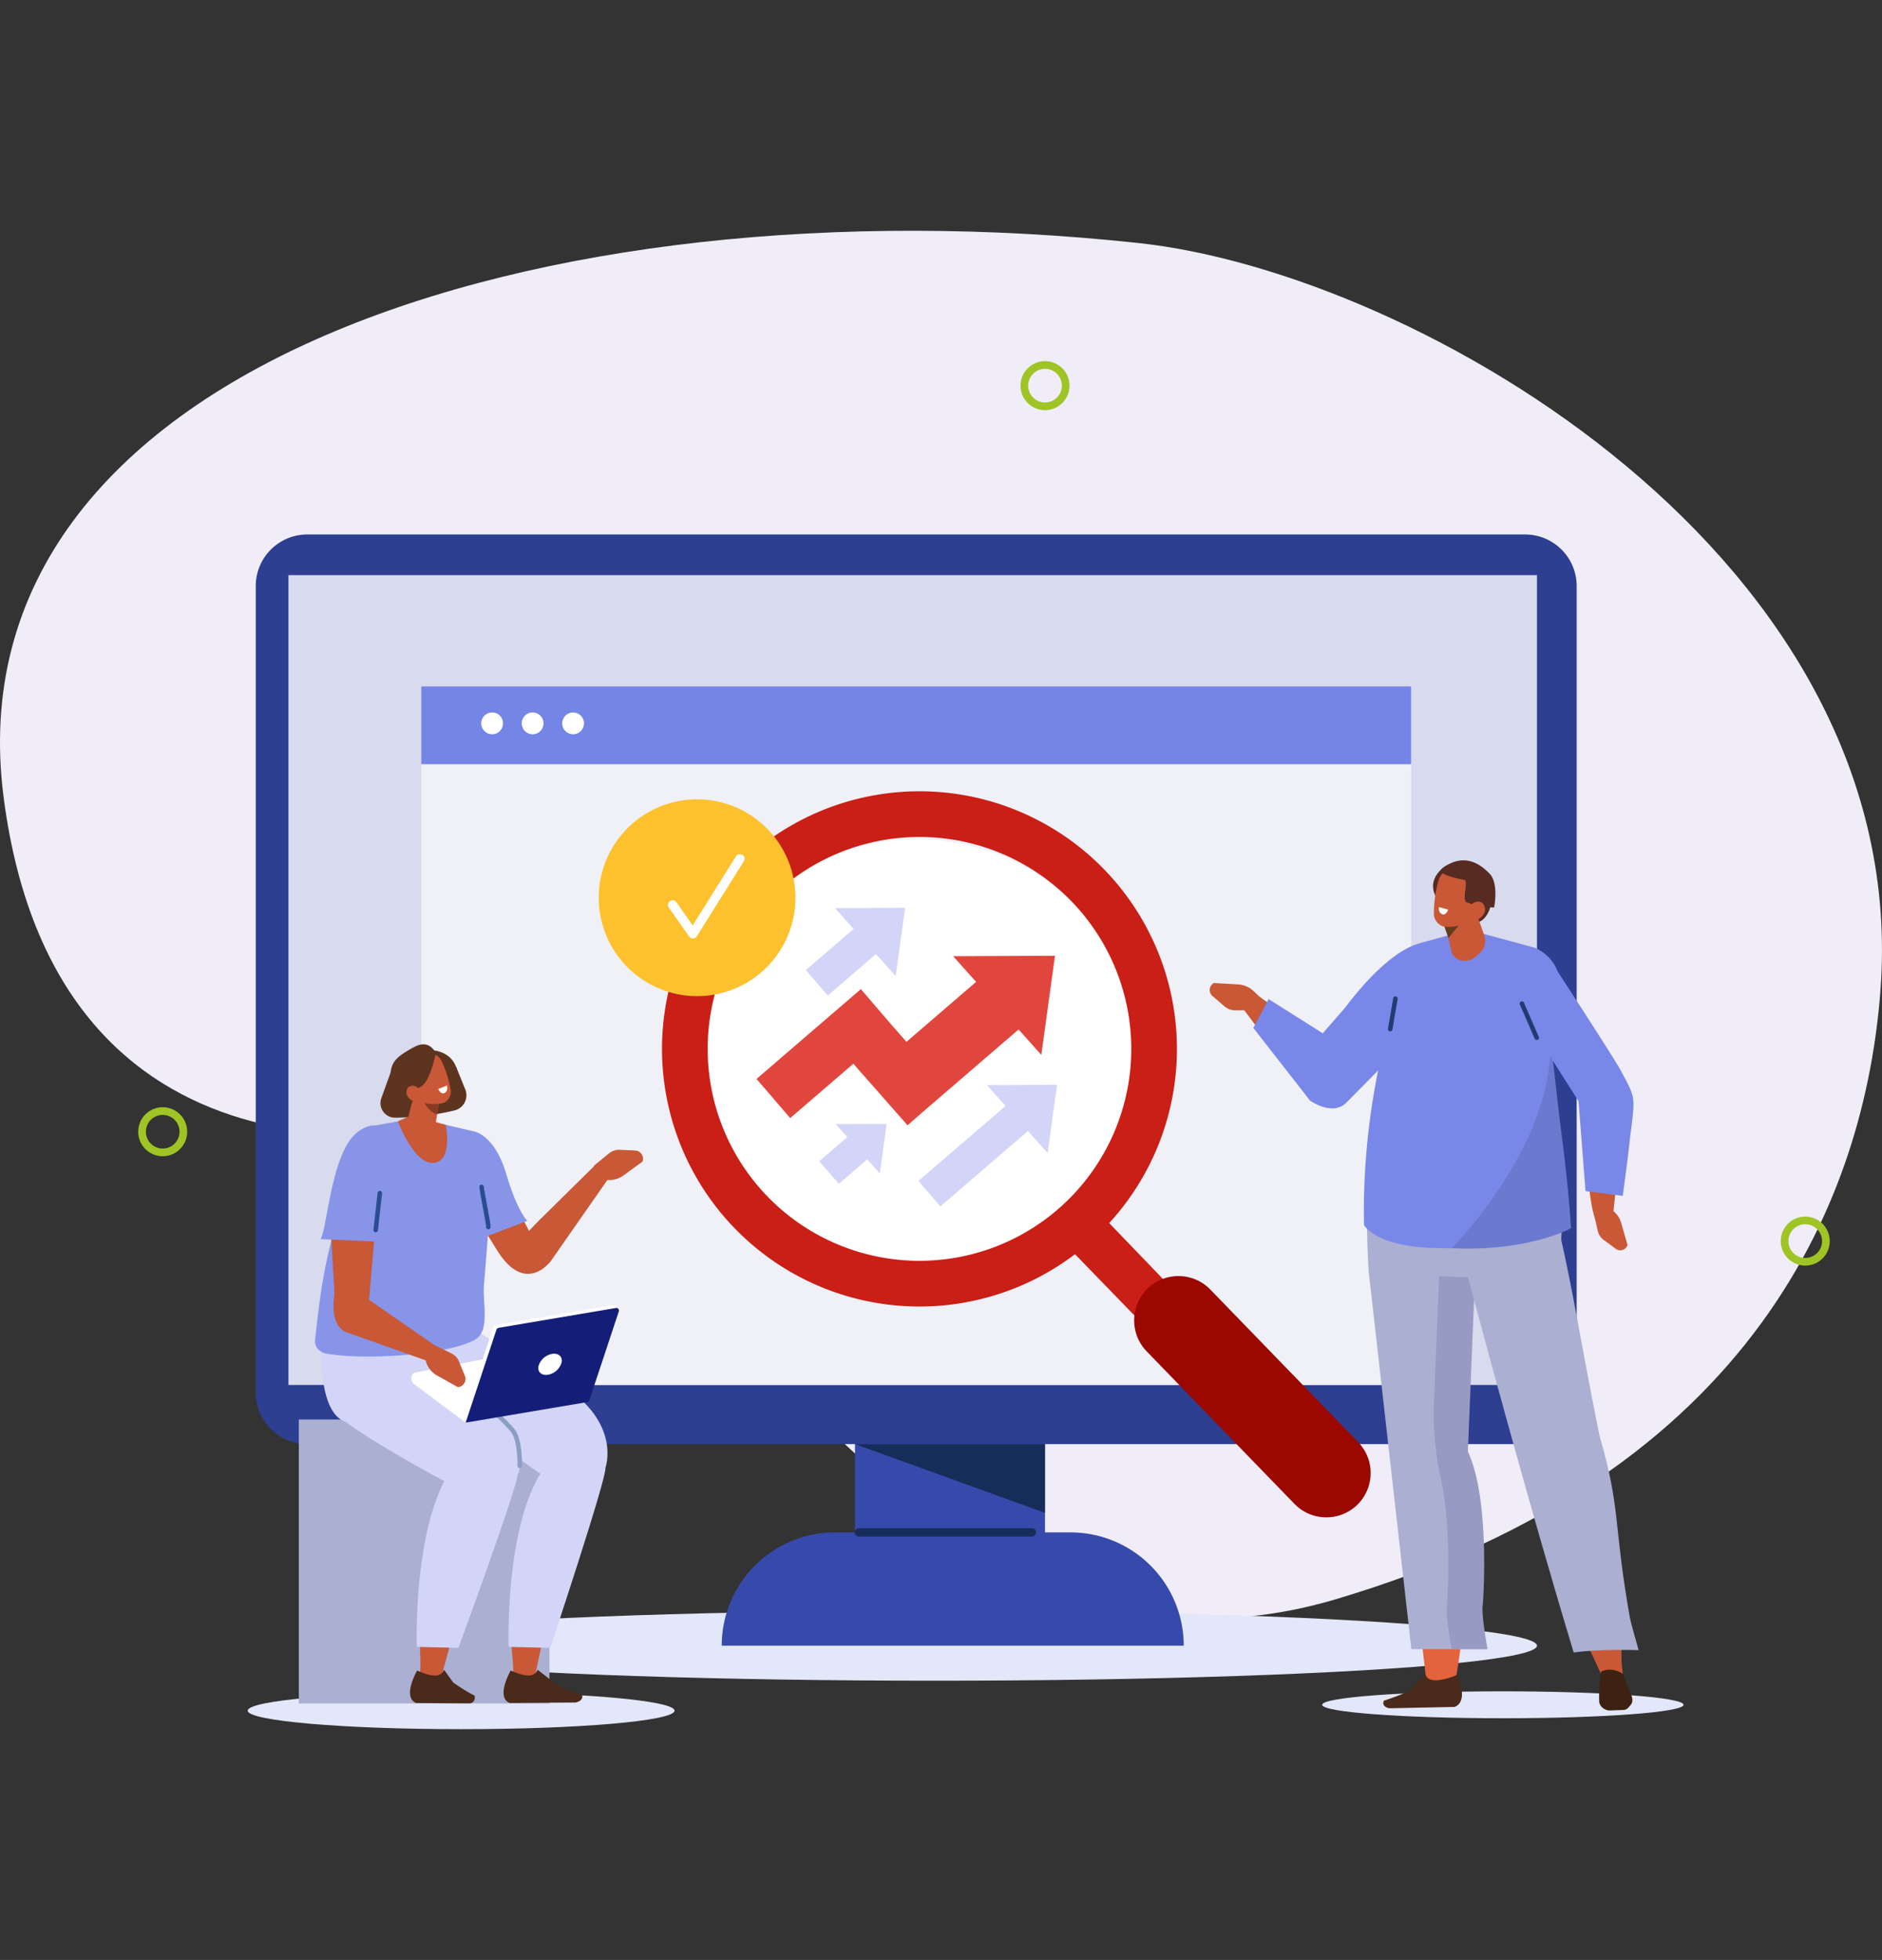 <svg xmlns="http://www.w3.org/2000/svg" xmlns:xlink="http://www.w3.org/1999/xlink" height="536" viewBox="0 0 515 536" width="515"><rect x="0" y="0" width="515" height="536" fill="#333333" stroke="none"/><clipPath id="a"><path d="m986 716h515v536h-515z"></path></clipPath><g clip-path="url(#a)" transform="translate(-986 -716)"><g transform="translate(-188.532 573.679)"><path d="m1689.1 413.32c-4.214 55.1-33.232 132.088-149.241 166.416-126.259 37.364-186.789-142.149-239.729-129.912 0 0-109.513 27.6-124.616-89.53s146.486-169.126 310.559-151.51c76.343 8.197 212.065 86.376 203.027 204.536z" fill="#f0edf8"></path><ellipse cx="164.571" cy="9.581" fill="#e3e7fa" rx="164.571" ry="9.581" transform="translate(1265.98 582.793)"></ellipse><path d="m0 0h52.005v93.552h-52.005z" fill="#364aab" transform="translate(1408.491 491.755)"></path><path d="m1607.651 789.192h-126.425a30.977 30.977 0 0 1 30.977-30.977h64.47a30.978 30.978 0 0 1 30.977 30.978z" fill="#364aab" transform="translate(-109.198 -196.818)"></path><path d="m1537.85 720.714h52v18.8z" fill="#172d59" transform="translate(-129.359 -183.466)"></path><path d="m0 0h47.389" fill="none" stroke="#172d59" stroke-linecap="round" stroke-linejoin="round" stroke-width="2.281" transform="translate(1409.533 561.396)"></path><path d="m1630.572 583.17h-333.256a14.105 14.105 0 0 1 -14.105-14.105v-220.551a14.106 14.106 0 0 1 14.106-14.106h333.256a14.105 14.105 0 0 1 14.1 14.106v220.55a14.106 14.106 0 0 1 -14.101 14.106z" fill="#2e3e91" transform="translate(-38.695 -45.922)"></path><path d="m0 0h341.658v221.47h-341.658z" fill="#d8daed" transform="translate(1253.464 299.605)"></path><path d="m0 0h270.872v191.042h-270.872z" fill="#eff1f7" transform="translate(1289.813 330.033)"></path><ellipse cx="59.65" cy="57.787" fill="#fff" rx="59.65" ry="57.787" transform="translate(1365.943 371.877)"></ellipse><circle cx="5.655" cy="5.655" fill="none" r="5.655" stroke="#9fc426" stroke-linecap="round" stroke-miterlimit="10" stroke-width="2.1" transform="translate(1662.872 476.079)"></circle><circle cx="5.655" cy="5.655" fill="none" r="5.655" stroke="#9fc426" stroke-linecap="round" stroke-miterlimit="10" stroke-width="2.1" transform="matrix(.707 -.707 .707 .707 1452.498 247.788)"></circle><circle cx="5.655" cy="5.655" fill="none" r="5.655" stroke="#9fc426" stroke-linecap="round" stroke-miterlimit="10" stroke-width="2.1" transform="matrix(.229 -.973 .973 .229 1212.257 456.029)"></circle><path d="m0 0h270.872v21.289h-270.872z" fill="#7585e6" transform="translate(1289.813 330.033)"></path><path d="m1384.99 412.975a2.978 2.978 0 1 1 -2.978-2.978 2.977 2.977 0 0 1 2.978 2.978z" fill="#fff" transform="translate(-72.813 -72.835)"></path><path d="m1402.2 412.975a2.978 2.978 0 1 1 -2.978-2.978 2.978 2.978 0 0 1 2.978 2.978z" fill="#fff" transform="translate(-78.939 -72.835)"></path><path d="m1419.4 412.975a2.978 2.978 0 1 1 -2.978-2.978 2.978 2.978 0 0 1 2.978 2.978z" fill="#fff" transform="translate(-85.066 -72.835)"></path><path d="m0 0h22.382v9.196h-22.382z" fill="#d2d5f7" transform="matrix(.758 -.652 .652 .758 1395.046 407.609)"></path><path d="m1529.372 493.046 19.177-.088-2.576 18.661z" fill="#d2d5f7" transform="translate(-126.341 -102.373)"></path><path d="m0 0h36.581v9.196h-36.581z" fill="#d2d5f7" transform="matrix(.758 -.652 .652 .758 1425.861 465.273)"></path><path d="m1593.938 568.21 19.177-.089-2.576 18.661z" fill="#d2d5f7" transform="translate(-149.329 -129.136)"></path><path d="m1537.426 594.206-9.388 8.082-5.367-6.157 9.388-8.082z" fill="#d2d5f7" transform="translate(-123.955 -136.231)"></path><path d="m1529.669 584.791 13.931-.064-1.871 13.556z" fill="#d2d5f7" transform="translate(-126.446 -135.048)"></path><path d="m1573.948 540.434 3.744-27.115-27.863.129 6.273 7.019-19.054 16.392-3.726-4.23-8.759-10.181-28.545 24.557 9.213 10.709 17.28-14.866 14.841 16.846 3.839-3.382 26.542-22.833z" fill="#e1463e" transform="translate(-114.466 -109.623)"></path><path d="m1653.142 657.378 8.985-8.672-32.361-33.632-8.659 9.3z" fill="#c91f16" transform="translate(-159.003 -145.853)"></path><path d="m1717.525 711.937a12.171 12.171 0 0 0 .271-17.165l-40.469-41.745a12.174 12.174 0 0 0 -17.158-.27 12.172 12.172 0 0 0 -.27 17.165l40.469 41.745a12.173 12.173 0 0 0 17.157.27z" fill="#9b0800" transform="translate(-171.602 -158.058)"></path><path d="m1475.706 562.952a70.453 70.453 0 1 0 1.573-99.623 70.452 70.452 0 0 0 -1.573 99.623zm8.975-8.7a57.956 57.956 0 1 1 81.952 1.294 57.956 57.956 0 0 1 -81.952-1.29z" fill="#c91f16" transform="translate(-100.164 -84.755)"></path><path d="m1356.9 560.372 2.516 6.221a4.254 4.254 0 0 1 -3.005 5.748 71.12 71.12 0 0 1 -16.286 1.963 3.973 3.973 0 0 1 -3.685-5.313l3.168-8.751z" fill="#5c3420" transform="translate(-57.563 -126.329)"></path><ellipse cx="58.404" cy="5.063" fill="#e3e7fa" rx="58.404" ry="5.063" transform="translate(1242.314 605.083)"></ellipse><path d="m0 0h68.581v77.651h-68.581z" fill="#abafd1" transform="translate(1256.297 530.52)"></path><path d="m1353.335 796.514c-.693 4.567-.1 8.726-.25 12.013-.089 1.983-.574.817 1.518 1.574 2.573.931 2.67 4.549 3.773 2.41l4.778-17.568z" fill="#c95836" fill-rule="evenodd" transform="translate(-63.534 -209.895)"></path><path d="m1398.72 708.39s4.568-12.355-12.213-22.867c-2.533-1.587-28.8-19.064-29.892-17.582-1.194 1.628-18.15 1.023-17.734 2.053 6.925 17.169 44.79 41.869 44.79 41.869z" fill="#d2d5f7" transform="translate(-58.514 -164.644)"></path><path d="m1368.2 713s1.963-7.779-5.928-15.729c-8.792-8.858-26.59-21.537-27.828-20.206-1.359 1.463-15.466 20.632-14.761 21.174 9.921 7.622 31.776 19 31.776 19z" fill="#d2d5f7" transform="translate(-51.673 -167.892)"></path><path d="m1379.3 728.925c.412 2.711-16.3 48.01-16.3 48.01l-11.384-.285s-1.556-44.517 15.592-54.573c-.008 0 11.879 5.456 12.092 6.848z" fill="#d2d5f7" transform="translate(-63.035 -183.951)"></path><path d="m1391.815 796.514c-.422 4.567.418 8.726.466 12.013.03 1.983-.527.817 1.618 1.574 2.64.931 2.953 4.549 3.933 2.41l3.748-17.568z" fill="#c95836" fill-rule="evenodd" transform="translate(-77.321 -209.895)"></path><path d="m1397.829 816.549 5.134 3.988c1.044.994 6.992 2.814 6.992 2.814.518 1.257-.716 1.961-1.734 2.157l-17.938.131s-4.087-.748.156-8.88c3.167 1.357 6.361 2.31 7.39-.21z" fill="#4a2a1a" fill-rule="evenodd" transform="translate(-76.188 -217.588)"></path><path d="m1358.084 816.549 2.506 3.486a50.7 50.7 0 0 0 5.8 3.577 1.546 1.546 0 0 1 -1.308 2.128l-14.542-.1s-4.087-.748.156-8.88c3.165 1.356 6.361 2.309 7.388-.211z" fill="#4a2a1a" fill-rule="evenodd" transform="translate(-62.036 -217.588)"></path><path d="m1417.138 727.69c.412 2.711-15.1 49.245-15.1 49.245l-11.384-.285s-1.556-44.517 15.592-54.573c.004 0 10.68 4.223 10.892 5.613z" fill="#d2d5f7" transform="translate(-76.938 -183.951)"></path><path d="m1359.184 695.774c-.806-1.756-21.842-21.927-23.149-22.787l4.137-9.8.361-1.584-2.86-.276-4.283-3.188-1.158 2.663-20.334-1.96s-4.232 29.65 5.508 33.395 29.022 4.875 29.022 4.875c14.449 3.3 14.348 2.131 12.756-1.338z" fill="#d2d5f7" transform="translate(-48.583 -161.187)"></path><path d="m1387.786 718.213s.121-6.655-1.694-9.317-12.462-11.977-12.1-11.857" fill="none" stroke="#8c9ec4" stroke-linecap="round" stroke-linejoin="round" stroke-width="1.239" transform="translate(-71.015 -175.036)"></path><path d="m1364.2 699.964 28.315-5.424c5.966-1.143 6.42-9.916.67-12.937l-5.136-2.7-37.46 7.313c-1.44.281-1.705 2.307-.426 3.263z" fill="#fff" transform="translate(-62.241 -168.58)"></path><g fill-rule="evenodd"><path d="m1371.115 693.066 33.716-5.7 8.176-24.665a.717.717 0 0 0 -.75-1l-32.093 5.421a.849.849 0 0 0 -.645.58z" fill="#fff" transform="translate(-69.993 -162.454)"></path><path d="m1372.405 694.26 33.716-5.7 8.179-24.66a.716.716 0 0 0 -.749-1l-32.093 5.421a.85.85 0 0 0 -.645.58z" fill="#141e79" transform="translate(-70.453 -162.879)"></path><path d="m1403.325 685.764c-.3 1.573.875 2.608 2.625 2.312a4.738 4.738 0 0 0 3.715-3.384c.3-1.573-.874-2.608-2.625-2.312a4.74 4.74 0 0 0 -3.715 3.384z" fill="#fff" transform="translate(-81.445 -169.799)"></path><path d="m1355.437 553.423s7.816-.126 7.45 8.668-11.429-.085-11.429-.085z" fill="#5c3420" transform="translate(-62.994 -123.902)"></path><path d="m1389.268 621.066-10.115-19.642c-2.838-6.139-7.1-7.837-11.359-3.8a5.666 5.666 0 0 0 -.536 6.857l11.656 18.711c5.861 9.407 11.538 6.441 14.339 3.22z" fill="#c95836" transform="translate(-68.301 -138.86)"></path><path d="m1395.724 622.7s3.833 10.221 8.125 6.114l17.806-25.507-5.693-.8-15.313 15.1z" fill="#c95836" transform="translate(-78.755 -141.38)"></path><path d="m1351.819 585.83-11.118-2.6a.146.146 0 0 1 -.053-.023l-1.568-1.087a.151.151 0 0 0 -.1-.027l-3.487.214h-.019l-10.847 1.97a.168.168 0 0 0 -.049.018c-4.474 2.464-4.523 3.251-6.544 9.119a.171.171 0 0 0 -.008.068l-3.494 15.215c0 .018-.281 1.65-.286 1.668-3.281 12.383-4.175 17.588-5.816 32.337-.372 3.349 3.115 3.939 3.2 3.953 11.943 1.91 33.661.057 40.518-3.833 4.228-2.4 2.086-9.963 2.483-14.941 1.728-21.66 2.949-30.357-2.793-41.981-.017-.034.028-.059-.019-.07z" fill="#8794e8" transform="translate(-47.665 -134.112)"></path><path d="m1356.675 569.267-1.571 9.861a3.369 3.369 0 0 1 -2.068 2.618 3.088 3.088 0 0 1 -3.183-.555l-.833-.731a4.32 4.32 0 0 1 -1.282-4.347l3.047-11.552z" fill="#c95836" transform="translate(-61.618 -127.868)"></path><path d="m1358.382 574.543-.616 3.228c-2.241-.705-3.445-2.815-4.431-5.221z" fill="#873b24" transform="translate(-63.663 -130.712)"></path><path d="m1347.034 560.834a2.773 2.773 0 0 1 1.432-3.587l4.7-1.977c1.35-.568 2.7.222 3.457 1.53a30.616 30.616 0 0 1 2.517 7.72 3.359 3.359 0 0 1 -1.606 3.783c-1.442.607-6.33.987-7.814-1.535a40.955 40.955 0 0 1 -2.687-5.934z" fill="#c95836" transform="translate(-61.347 -124.494)"></path><path d="m1363.129 568.45-2.365.937s.676 1.671 1.761 1.08.604-2.017.604-2.017z" fill="#fff" transform="translate(-66.308 -129.253)"></path><path d="m1324.611 652.828 2.274-26.555c.014-6.838-1.453-11.571-7.239-11.118l-2 1.21c-2.28.178-3.316 1.281-2.985 3.983l1.572 26.49z" fill="#c95836" transform="translate(-49.872 -145.871)"></path></g><path d="m1427.011 600.024 4.091-3.338a4.277 4.277 0 0 1 2.908-.958l4.286.2a2.233 2.233 0 0 1 1.936 3.045l-5.38 3.893a6.445 6.445 0 0 1 -4.39 1.095l-2.724-.26z" fill="#c95836" transform="translate(-89.895 -138.963)"></path><path d="m1316.974 653.636s-2.735 9.737 2.446 12.473l25.972 9.215-1.6-5.624-17.854-12.351z" fill="#c95836" fill-rule="evenodd" transform="translate(-50.46 -159.583)"></path><path d="m1357.261 678.587 4.754 2.3a4.275 4.275 0 0 1 2.1 2.231l1.627 3.97a2.233 2.233 0 0 1 -1.942 3.041l-5.8-3.235a6.448 6.448 0 0 1 -2.846-3.518l-.915-2.578z" fill="#c95836" transform="translate(-63.983 -168.467)"></path><path d="m1352.859 553.229s-1.531 8.222-4.26 9.356c-1.4.583-.952 2.692-1.948 3.7-1.805 1.831-6.269-3.354-6.251-5.925.026-3.79.789-5.351 4.794-7.725 2.445-1.446 5.281-3.243 7.665.594z" fill="#5c3420" fill-rule="evenodd" transform="translate(-59.057 -123.013)"></path><path d="m1347.906 571.857a1.966 1.966 0 0 0 2.8.436 2.163 2.163 0 0 0 -.14-2.939 1.967 1.967 0 0 0 -2.8-.436 2.164 2.164 0 0 0 .14 2.939z" fill="#c95836" fill-rule="evenodd" transform="translate(-61.497 -129.272)"></path><path d="m1327.846 596.905-.831 20.283-16.159-.7c1.812-4.022 2.754-20.506 8.4-27.658 1.4-1.779 3.9-3.378 5.949-3.434 3.852-.112 2.641 11.509 2.641 11.509z" fill="#8794e8" fill-rule="evenodd" transform="translate(-48.538 -135.284)"></path><path d="m1373.317 587.9s5.671.785 8.836 11.474 5.838 13 5.838 13l-16.7 6.34-2.553-24.659z" fill="#8794e8" fill-rule="evenodd" transform="translate(-69.147 -136.177)"></path><path d="m1381.028 622.452c.166-.511-1.8-9.811-1.84-11" fill="none" stroke="#2a4c91" stroke-linecap="round" stroke-linejoin="round" stroke-width="1.229" transform="translate(-72.868 -144.564)"></path><path d="m0 10.096 1.128-10.096" fill="none" stroke="#2a4c91" stroke-linecap="round" stroke-linejoin="round" stroke-width="1.229" transform="translate(1277.344 468.61)"></path><path d="m1356.707 583.727s2.059 9.935-3.319 10.4-9.778-11.377-9.778-11.377 3.6-1.6 3.769-1.592 9.328 2.569 9.328 2.569z" fill="#c95836" fill-rule="evenodd" transform="translate(-60.2 -133.777)"></path><path d="m1700.951 532.375h-5.376a4.481 4.481 0 0 1 -2.927-1.086l-3.3-2.839a2.171 2.171 0 0 1 .379-3.55l6.756.381a6.75 6.75 0 0 1 4.2 1.909l2.011 1.906z" fill="#c95836" transform="translate(-183.033 -113.747)"></path><path d="m1700.815 532.253s11.429 15.594 19.09 24.855c7.974 9.639 16.181-5.561 9.8-10.042-2.628-1.845-23.153-16.361-23.153-16.361z" fill="#c95836" fill-rule="evenodd" transform="translate(-187.383 -115.813)"></path><path d="m1769.912 509.5c-15.123-.775-27.521 13.242-38.612 31.445-.9 1.484 8.733 10.18 10 8.635a160.789 160.789 0 0 1 21.132-20.617z" fill="#c95836" fill-rule="evenodd" transform="translate(-198.215 -108.251)"></path><path d="m1753.5 507.87s-7.868 0-21.328 17.8l-6.039 6.916-14.806-9.351-4.188 7.89 15.517 19.87s6.107 4.383 9.906.584 16.266-16.461 16.266-16.461 8.764-24.981 4.672-27.248z" fill="#7988e8" transform="translate(-189.636 -107.683)"></path><path d="m1736.382 829.387c0 2.034 22.138 3.683 49.448 3.683s49.448-1.649 49.448-3.683-22.138-3.683-49.448-3.683-49.448 1.649-49.448 3.683z" fill="#e3e7fa" fill-rule="evenodd" transform="translate(-200.046 -220.848)"></path><path d="m1780.963 753.341s8.062-44.744-.037-62.448l6.577-60.7-28.35 1.951 13.895 121.625z" fill="#e3633d" fill-rule="evenodd" transform="translate(-208.154 -151.237)"></path><path d="m1773.937 818.7-4.19 4.09c-1.135 1.011-7.219 2.974-7.219 2.974-.639 1.256.515 1.916 1.505 2.082l17.786-.372s4.131-.853.732-8.765c-3.278 1.427-7.851 2.451-8.614-.009z" fill="#4a2a1a" fill-rule="evenodd" transform="translate(-209.29 -218.353)"></path><path d="m1756.2 647 11.648 103h20.7s-1.659-8.96-1.343-11.8 1.894-29.809-4.036-42.215l2.047-50.524z" fill="#abafd1" fill-rule="evenodd" transform="translate(-207.101 -156.672)"></path><path d="m1793.134 695.984 2.048-50.524-9.844.539-1.5 37a81.209 81.209 0 0 0 1.944 20.63c2.946 13.462 1.826 32.226 1.566 34.572-.316 2.843 1.343 11.8 1.343 11.8h9.822s-1.659-8.96-1.343-11.8 1.894-29.811-4.036-42.217z" fill="#979bc4" fill-rule="evenodd" transform="translate(-216.922 -156.672)"></path><path d="m1798.358 583.484-38.667 2.945c-6.29 2.309-3.777 38.571-3.777 38.571l25.424 1.178c11.813-.247 25.784 9.017 27.253-10.664 1.681-22.498-10.233-32.03-10.233-32.03z" fill="#abafd1" fill-rule="evenodd" transform="translate(-206.824 -134.605)"></path><path d="m1857.479 799.295c-.031.045-.062.09-.443.567.739 4.891-.01 6.823.728 11.713-2.072.31-2.663 3.56-4.746 3.831-.588.077-.284-2.7-.841-3.039l-5.953-12.863z" fill="#c95836" transform="translate(-239.156 -211.445)"></path><path d="m1787.6 608.471c11.363 42.489 22.731 85 35.749 128.058 6.154-.994 17.769-.661 17.769-.661s-2.175-7.615-2.367-8.7c-4.6-25.954-2.442-29.673-8.283-49.745-5.984-28.971-8.444-48.855-15.276-72.39-10.315.833-17.052 2.853-27.308 3.944l-.448.057c-.12.12-.242.241.164-.563z" fill="#abafd1" transform="translate(-218.183 -142.277)"></path><path d="m1854.568 817.1a40.415 40.415 0 0 0 -.482 8.305 2.5 2.5 0 0 0 1 1.586 2.971 2.971 0 0 0 1.869.68l3.693-.142a1.82 1.82 0 0 0 1.339-.565l.623-.718c1.039-1.2.4-2.53-.439-4.405a43 43 0 0 1 -1.555-4.145c-3.452-2.254-6.048-.596-6.048-.596z" fill="#3d2213" fill-rule="evenodd" transform="translate(-241.925 -217.575)"></path><path d="m1818.781 621.594s-24.134-1.56-30.462-1.593l30.593-7.958a75.157 75.157 0 0 1 -.131 9.551z" fill="#728f3b" fill-rule="evenodd" transform="translate(-218.538 -144.774)"></path><path d="m1769.541 506.2 10.849-2.963 4.175-.151 16.179 4.349a11.626 11.626 0 0 1 6.7 14.078l-1.979 17.892c1.5 15.823 1.383 29.6 1.491 42.608a4.9 4.9 0 0 1 -3.952 4.833c-15.867 3.07-41.747 5.58-48.856-3.427-.626-28.38 5.635-58.182 15.393-77.219z" fill="#7988e8" fill-rule="evenodd" transform="translate(-206.355 -105.98)"></path><path d="m1791.463 604.651s29.68-29.722 26.764-59.435l2.764 24.334s2.275 16.067 3.1 29.64c-.002 0-11.491 6.449-32.628 5.461z" fill="#6b79cf" fill-rule="evenodd" transform="translate(-219.658 -120.98)"></path><path d="m1851.232 603.977c-1.263-1.362-3.918-21.258-1.111-29.479 1.352-3.959 1.35-7.295 3.139-8.28 3.774-2.077 6.138 6.469 5.445 11.929-.42 3.313-2.548 23.681-2.548 23.681z" fill="#c95836" fill-rule="evenodd" transform="translate(-240.101 -128.344)"></path><path d="m0 8.36 1.425-8.36" fill="none" stroke="#213c73" stroke-linecap="round" stroke-linejoin="round" stroke-width="1.229" transform="translate(1554.955 415.416)"></path><path d="m1851.732 621.174 1.136 4.966a4.245 4.245 0 0 0 1.622 2.473l3.318 2.443a2.058 2.058 0 0 0 3.2-1.1l-1.781-6.159a6.4 6.4 0 0 0 -2.651-3.473l-2.185-1.454z" fill="#c95836" transform="translate(-241.117 -147.204)"></path><path d="m1784.806 484.128s-3.688-4.271 1.293-8.558 5.4 6.2 5.24 6.331-6.533 2.227-6.533 2.227z" fill="#572a22" fill-rule="evenodd" transform="translate(-216.82 -95.816)"></path><path d="m1803.46 487.637s-.834 5.357-4.891 5.335-3.695-11.686-3.695-11.686z" fill="#572a22" fill-rule="evenodd" transform="translate(-220.87 -98.217)"></path><path d="m1787.634 491.926 2.345 10.433a3.47 3.47 0 0 0 2.677 2.562 4.469 4.469 0 0 0 3.938-1l1.006-.893a4.5 4.5 0 0 0 1.423-4.848c-1.506-4.277-4.249-12.069-4.249-12.069l-7.14 5.816z" fill="#c95836" fill-rule="evenodd" transform="translate(-218.295 -99.935)"></path><path d="m1788.319 500.657 1.1 3.138 2.965-3.6z" fill="#633c1d" fill-rule="evenodd" transform="translate(-218.538 -104.949)"></path><path d="m1796.989 482.081a3.1 3.1 0 0 0 -2.34-3.695l-5.763-1.274c-1.656-.366-3.04.771-3.655 2.368a33.529 33.529 0 0 0 -1.368 9.041 3.758 3.758 0 0 0 2.577 3.879c1.767.39 7.432-.141 8.636-3.223a45.038 45.038 0 0 0 1.913-7.1z" fill="#c95836" fill-rule="evenodd" transform="translate(-216.951 -96.707)"></path><path d="m1801.413 485.692s1.275-6.5-1.13-9.106c-3.231-3.508-7.73-5.586-12.988-1.634 0 0-2.873 1.531 6.012 3.217 1.128.214-.811 5.568.6 6.123a23.2 23.2 0 0 0 7.5 1.4z" fill="#572a22" fill-rule="evenodd" transform="translate(-218.016 -95.199)"></path><path d="m1802.661 493.857a2.324 2.324 0 0 1 -3.112 1.027 2.378 2.378 0 0 1 -.414-3.283 2.324 2.324 0 0 1 3.112-1.028 2.379 2.379 0 0 1 .414 3.284z" fill="#c95836" fill-rule="evenodd" transform="translate(-222.227 -101.426)"></path><path d="m1786.041 492.647 2.48.714s-.532 1.7-1.685 1.213-.795-1.927-.795-1.927z" fill="#fff" fill-rule="evenodd" transform="translate(-217.709 -102.263)"></path><path d="m1831.955 520.1s15.016 22.927 17.188 26.934c4.919 9.076 3.826 6.512 1.9 24.513l-1.3 9.858-10.192-1.309-1.921-24.596-13.865-21.863s-.975-4.029 8.19-13.537z" fill="#7988e8" fill-rule="evenodd" transform="translate(-231.148 -112.037)"></path><path d="m0 0 4.05 9.327" fill="none" stroke="#213c73" stroke-linecap="round" stroke-linejoin="round" stroke-width="1.229" transform="translate(1590.998 416.783)"></path><circle cx="26.907" cy="26.907" fill="#fdc12e" r="26.907" transform="matrix(.972 -.236 .236 .972 1332.781 368.028)"></circle><path d="m1460.361 484.752 5.536 7.908 12.879-20.524" fill="none" stroke="#fff" stroke-linecap="round" stroke-linejoin="round" stroke-width="2.545" transform="translate(-101.769 -94.96)"></path></g></g></svg>